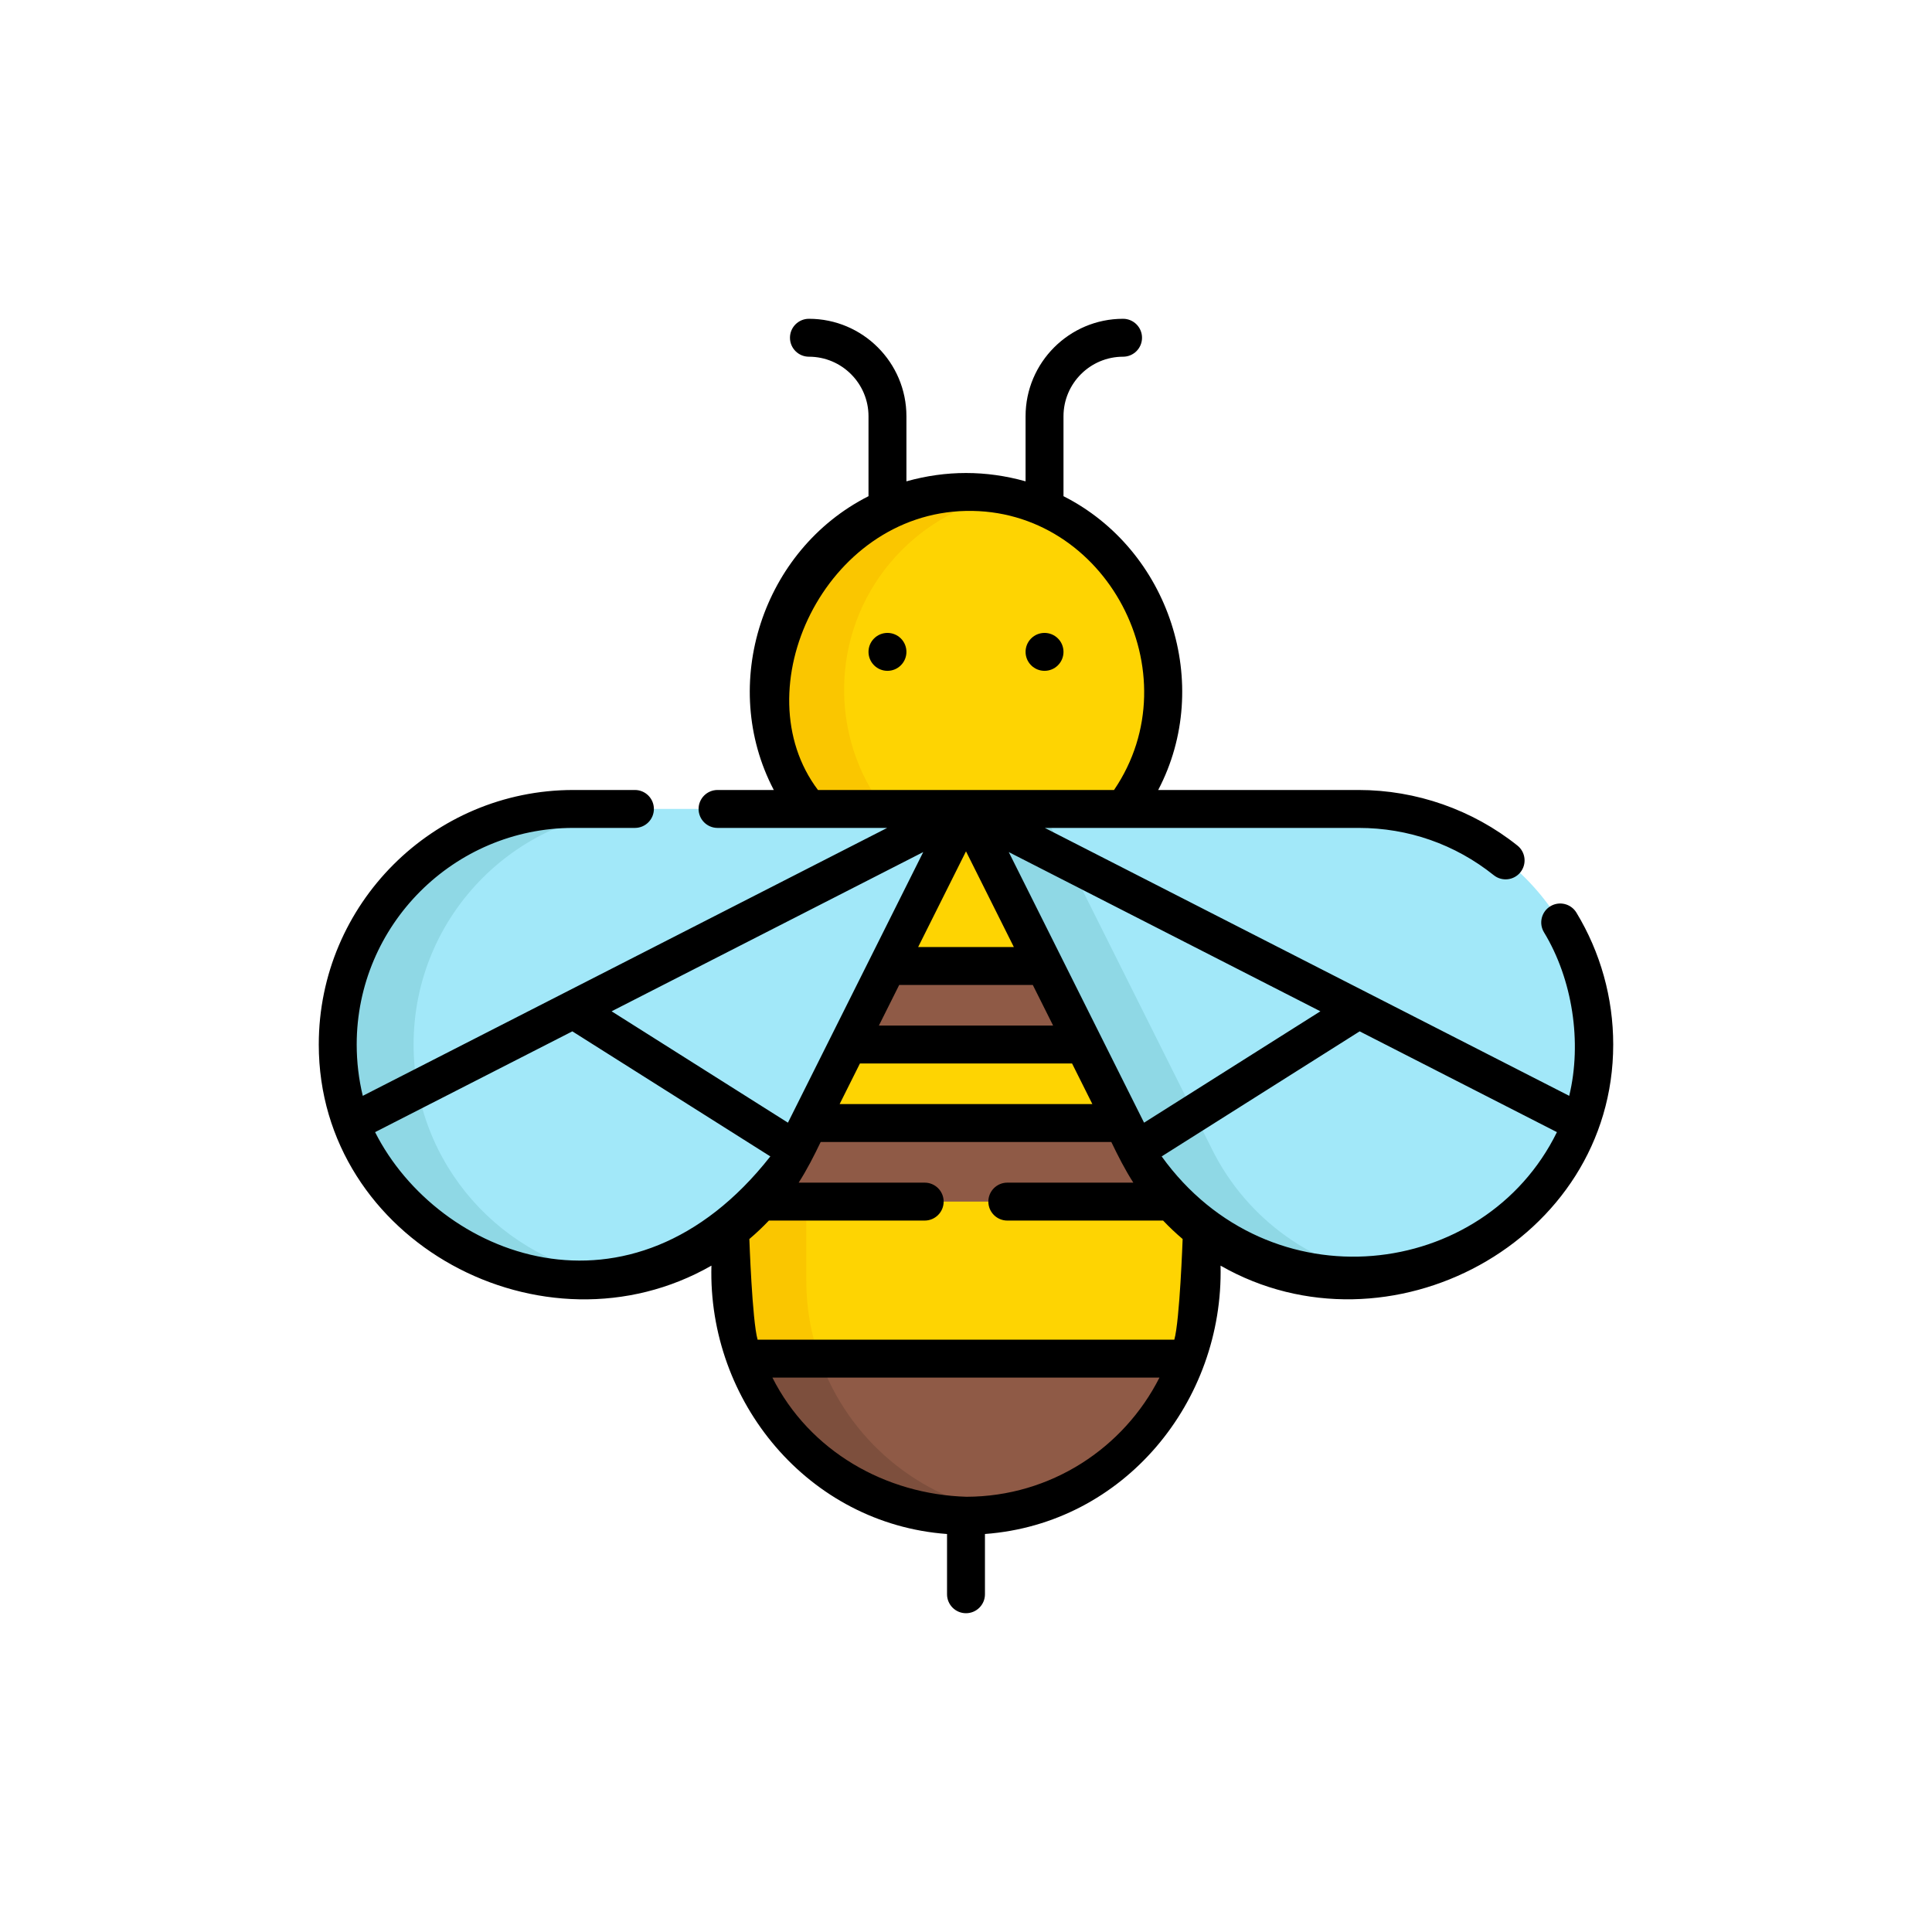 <svg xmlns="http://www.w3.org/2000/svg" xmlns:xlink="http://www.w3.org/1999/xlink" xmlns:svgjs="http://svgjs.dev/svgjs" id="Capa_1" height="300" viewBox="0 0 512 512" width="300"><g width="100%" height="100%" transform="matrix(0.67,0,0,0.67,84.48,84.48)"><g><circle cx="256" cy="146.719" fill="#fed402" r="78.219" fill-opacity="1" data-original-color="#fed402ff" stroke="none" stroke-opacity="1"></circle><path d="m207.781 146.719c0-38.069 27.196-69.785 63.219-76.782-4.855-.943-9.87-1.437-15-1.437-43.199 0-78.219 35.02-78.219 78.219s35.02 78.219 78.219 78.219c5.13 0 10.145-.494 15-1.437-36.023-6.997-63.219-38.713-63.219-76.782z" fill="#fac600" fill-opacity="1" data-original-color="#fac600ff" stroke="none" stroke-opacity="1"></path><path d="m256 473.436c-51.466 0-93.187-41.721-93.187-93.187v-186.374h186.374v186.374c0 51.466-41.721 93.187-93.187 93.187z" fill="#8f5a46" fill-opacity="1" data-original-color="#8f5a46ff" stroke="none" stroke-opacity="1"></path><path d="m343.884 411.311c3.434-9.716 5.303-20.171 5.303-31.062v-31.062h-186.374v31.062c0 10.892 1.869 21.347 5.303 31.062z" fill="#fed402" fill-opacity="1" data-original-color="#fed402ff" stroke="none" stroke-opacity="1"></path><path d="m256 473.436c5.107 0 10.117-.411 15-1.201-33.918-5.489-61.701-29.285-72.884-60.923h-30c12.793 36.193 47.31 62.124 87.884 62.124z" fill="#7d4f3d" fill-opacity="1" data-original-color="#7d4f3dff" stroke="none" stroke-opacity="1"></path><path d="m192.813 349.187h-30v31.062c0 10.892 1.869 21.347 5.303 31.062h30c-3.434-9.716-5.303-20.171-5.303-31.062z" fill="#fac600" fill-opacity="1" data-original-color="#fac600ff" stroke="none" stroke-opacity="1"></path><path d="m162.813 287.062h186.374v31.062h-186.374z" fill="#fed402" fill-opacity="1" data-original-color="#fed402ff" stroke="none" stroke-opacity="1"></path><path d="m162.813 193.875h186.374v62.125h-186.374z" fill="#fed402" fill-opacity="1" data-original-color="#fed402ff" stroke="none" stroke-opacity="1"></path><path d="m256 193.875h155.311c51.466 0 93.187 41.721 93.187 93.187 0 51.466-41.721 93.187-93.187 93.187h-4.532c-35.297 0-67.564-19.942-83.349-51.512z" fill="#a2e8f9" fill-opacity="1" data-original-color="#a2e8f9ff" stroke="none" stroke-opacity="1"></path><path d="m353.431 328.737-67.431-134.862h-30l67.431 134.861c15.785 31.57 48.052 51.512 83.349 51.512h4.532c4.332 0 8.594-.296 12.769-.868-30.191-4.146-56.782-22.906-70.65-50.643z" fill="#8fd8e5" fill-opacity="1" data-original-color="#8fd8e5ff" stroke="none" stroke-opacity="1"></path><path d="m256 193.875h-155.311c-51.466 0-93.187 41.721-93.187 93.187 0 51.466 41.721 93.187 93.187 93.187h4.532c35.297 0 67.564-19.942 83.349-51.512z" fill="#a2e8f9" fill-opacity="1" data-original-color="#a2e8f9ff" stroke="none" stroke-opacity="1"></path><path d="m37.502 287.062c0-51.466 41.721-93.187 93.187-93.187h-30c-51.466 0-93.187 41.721-93.187 93.187 0 51.466 41.721 93.187 93.187 93.187h4.532c4.286 0 8.527-.295 12.699-.868-45.424-6.225-80.418-45.185-80.418-92.319z" fill="#8fd8e5" fill-opacity="1" data-original-color="#8fd8e5ff" stroke="none" stroke-opacity="1"></path><g><g><path d="m292.366 137.054c-2.929 2.929-7.678 2.929-10.607 0-2.929-2.929-2.929-7.678 0-10.607 2.929-2.929 7.678-2.929 10.607 0 2.928 2.93 2.929 7.678 0 10.607z" fill="#000000" fill-opacity="1" data-original-color="#000000ff" stroke="none" stroke-opacity="1"></path></g><g><path d="m230.241 137.054c-2.929 2.929-7.678 2.929-10.607 0-2.929-2.929-2.929-7.678 0-10.607 2.929-2.929 7.678-2.929 10.607 0 2.929 2.93 2.929 7.678 0 10.607z" fill="#000000" fill-opacity="1" data-original-color="#000000ff" stroke="none" stroke-opacity="1"></path></g><path d="m497.441 234.887c-2.151-3.542-6.766-4.668-10.304-2.518-3.541 2.15-4.668 6.763-2.519 10.303 11.302 18.611 15.093 43.517 9.977 64.684l-207.423-105.976h124.138c19.651 0 38.134 6.469 53.448 18.709 3.236 2.586 7.956 2.059 10.541-1.176 2.586-3.236 2.06-7.956-1.176-10.542-17.744-14.181-40.052-21.991-62.813-21.991h-79.287c21.923-41.797 4.445-95.009-37.46-116.206v-31.61c0-12.992 10.569-23.562 23.562-23.562 4.143 0 7.5-3.358 7.5-7.5s-3.357-7.5-7.5-7.5c-21.263 0-38.562 17.299-38.562 38.562v25.729c-15.708-4.39-31.417-4.39-47.125 0v-25.729c0-21.263-17.299-38.562-38.562-38.562-4.143 0-7.5 3.358-7.5 7.5s3.357 7.5 7.5 7.5c12.992 0 23.562 10.57 23.562 23.562v31.61c-41.905 21.197-59.383 74.409-37.46 116.206h-22.248c-4.143 0-7.5 3.358-7.5 7.5s3.357 7.5 7.5 7.5h67.097l-207.423 105.976c-1.587-6.567-2.404-13.369-2.404-20.296 0-47.244 38.44-85.68 85.69-85.68h24.359c4.143 0 7.5-3.358 7.5-7.5s-3.357-7.5-7.5-7.5h-24.359c-55.52 0-100.69 45.165-100.69 100.68 0 78.056 88.986 125.41 155.31 87.457-1.483 53.829 38.427 102.144 93.19 106.15v23.831c0 4.142 3.357 7.5 7.5 7.5s7.5-3.358 7.5-7.5v-23.835c55.131-4.079 94.463-52.488 93.19-106.146 66.24 37.904 155.31-9.385 155.31-87.457 0-18.446-5.034-36.488-14.559-52.173zm-267.866 28.613h52.849l8.03 16.06h-68.909zm7.5-15 18.925-37.85 18.925 37.85zm-51.506 69.471-69.746-44.055 123.262-62.977zm28.476-23.411h83.909l8.03 16.06h-99.969zm112.385 23.412-53.516-107.032 123.262 62.977zm-70.43-241.972c55.451-1.12 89.963 64.222 58.556 110.38h-117.112c-29.944-39.661 2.556-109.249 58.556-110.38zm-233.731 245.715 78.027-39.865 78.309 49.464c-55.105 70.186-131.434 39.658-156.336-9.599zm233.957 144.224c-32.094-.941-62.101-18.016-76.798-47.128h153.086c-14.104 27.871-42.995 47.042-76.288 47.128zm82.171-62.128h-164.825c-2.151-7.566-3.262-39.82-3.262-39.82 2.695-2.288 5.275-4.724 7.728-7.301h61.623c4.143 0 7.5-3.358 7.5-7.5s-3.357-7.5-7.5-7.5h-49.844c3.228-5.021 6.09-10.635 8.699-16.07h114.969c2.609 5.435 5.471 11.049 8.699 16.07h-49.844c-4.143 0-7.5 3.358-7.5 7.5s3.357 7.5 7.5 7.5h61.623c2.453 2.578 5.033 5.014 7.728 7.302-.001 0-1.149 32.331-3.294 39.819zm-5.003-72.497 78.31-49.465 78.027 39.865c-28.731 58.535-113.731 68.786-156.337 9.6z" fill="#000000" fill-opacity="1" data-original-color="#000000ff" stroke="none" stroke-opacity="1"></path></g></g></g></svg>